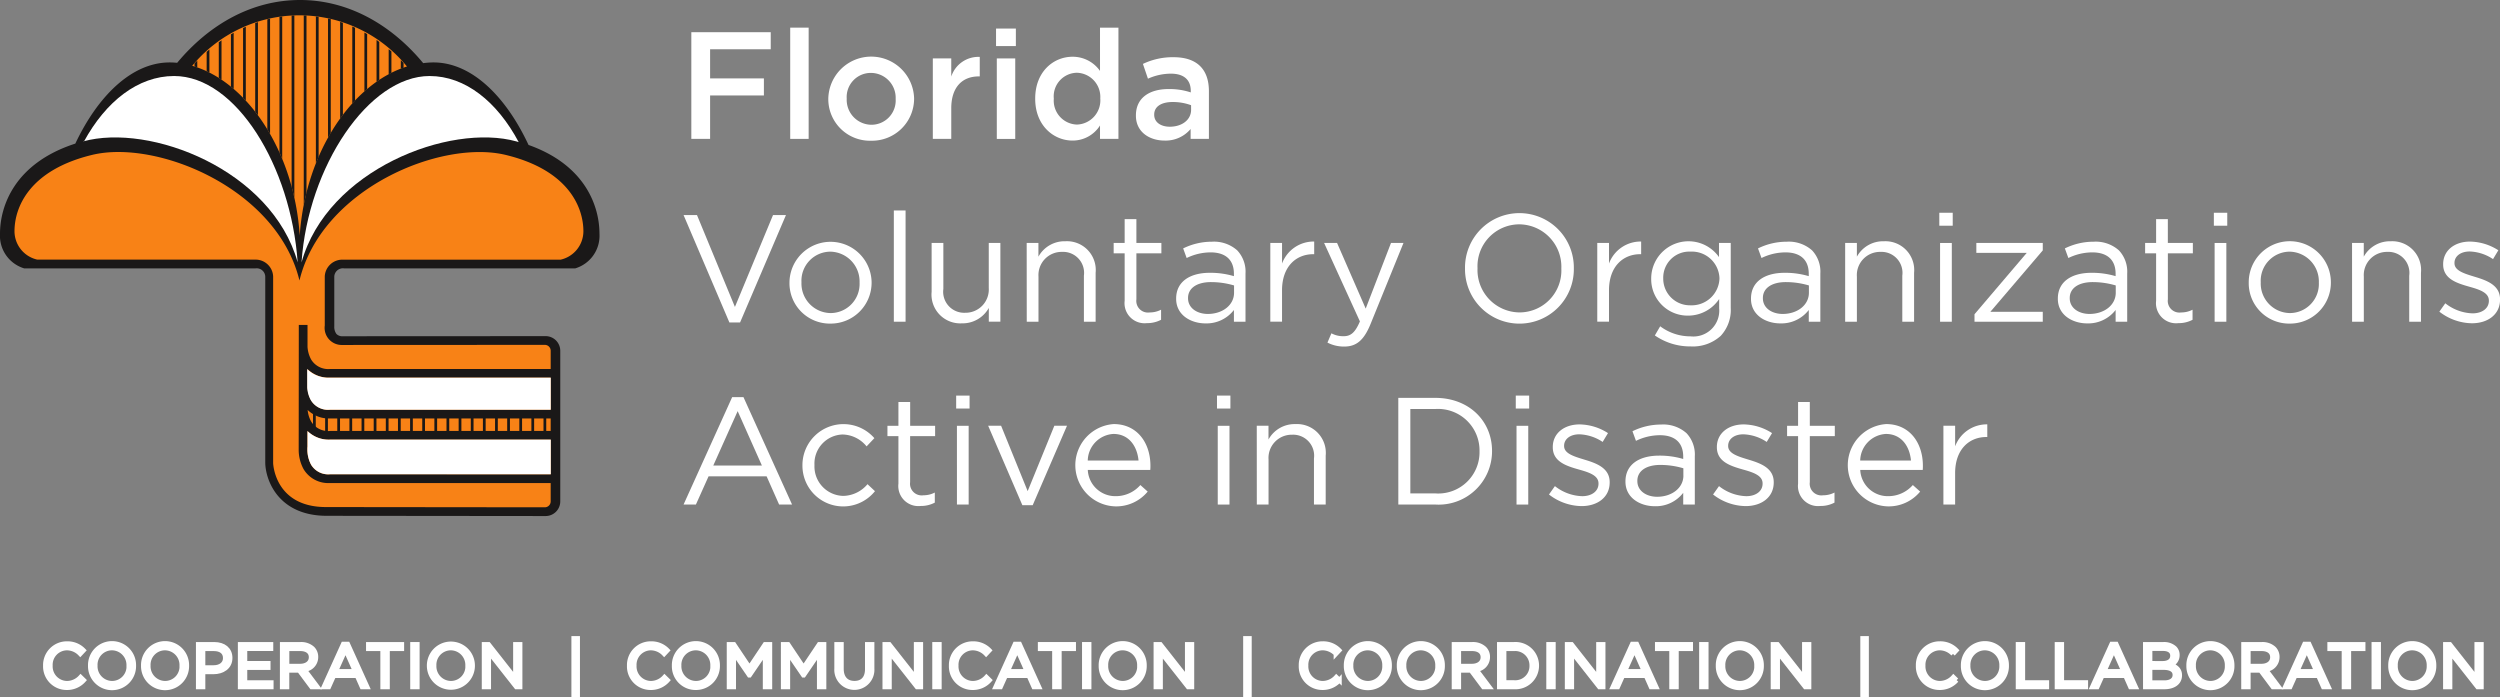 <svg xmlns="http://www.w3.org/2000/svg" width="273" height="76.118" viewBox="0 0 273 76.118">
    <rect x="0" y="0" width="273" height="76.118" fill="#808080" stroke="none"/>
    <defs>
        <style>
            .cls-1{fill:#1a1818}.cls-2,.cls-4{fill:#fff}.cls-3{fill:#f88216}.cls-4{stroke:#fff;stroke-width:.5px}
        </style>
    </defs>
    <g id="logo_" transform="translate(-138 -213)">
        <path id="Path_480" d="M195.718 228.833c-2.462-5.282-6.2-9.016-10.38-9.016a9.109 9.109 0 0 0-1.125.077c-3.548-4.282-8.266-6.894-13.447-6.894s-9.874 2.6-13.418 6.859c-.271-.025-.543-.042-.817-.042-4.144 0-7.845 3.664-10.306 8.864-6.648 2.149-8.225 6.832-8.225 9.85a3.721 3.721 0 0 0 2.644 3.777H165.9a.936.936 0 0 1 1.066.905v20.362c.057 2.008 1.537 5.752 6.725 5.752l23.89.025a1.6 1.6 0 0 0 1.6-1.595V251.3a1.6 1.6 0 0 0-1.595-1.594l-22.116.012a.9.9 0 0 1-.735-.255 1.306 1.306 0 0 1-.231-.821v-5.42a.942.942 0 0 1 1.066-.916h25.25a3.721 3.721 0 0 0 2.643-3.777c0-2.946-1.492-7.484-7.745-9.7z" class="cls-1"/>
        <path id="Path_481" d="M191.568 222.979c-6.65 0-13.28 9.882-13.987 20.358 2.8-10.114 16.177-15.243 23.475-13.215.085.022.158.052.24.076-2.353-4.417-5.837-7.218-9.728-7.218z" class="cls-2" transform="translate(-6.654 -1.678)"/>
        <path id="Path_482" d="M158.842 222.979c-3.931 0-7.452 2.771-9.841 7.148.006 0-.108 0-.1-.005 7.3-2.027 20.62 3.1 23.434 13.205-.72-10.472-6.736-20.348-13.49-20.348z" class="cls-2" transform="translate(-1.832 -1.678)"/>
        <path id="Path_483" d="M186.684 220.6a15.161 15.161 0 0 0-23.452-.077c5.97 1.706 11.136 9.259 11.74 18.539.626-9.153 5.773-16.624 11.713-18.463z" class="cls-3" transform="translate(-4.242 -.337)"/>
        <path id="Path_484" d="M190.914 221.724v-.532c-.1-.1-.2-.205-.3-.305v.947c.1-.037.2-.075.3-.11z" class="cls-1" transform="translate(-8.846 -1.326)"/>
        <path id="Path_485" d="M189.321 222.048V219.7c-.1-.085-.2-.17-.3-.253v2.753c.1-.053.2-.1.3-.148z" class="cls-1" transform="translate(-8.578 -1.083)"/>
        <path id="Path_486" d="M187.728 222.614v-4.157c-.1-.071-.2-.142-.3-.21v4.564c.1-.069.2-.131.3-.2z" class="cls-1" transform="translate(-8.31 -.882)"/>
        <path id="Path_487" d="M186.135 223.442v-6c-.1-.058-.2-.118-.3-.174v6.444c.1-.088.2-.182.3-.267z" class="cls-1" transform="translate(-8.042 -.717)"/>
        <path id="Path_488" d="M184.245 216.483v8.409c.1-.109.2-.21.3-.316v-7.957c-.1-.047-.2-.092-.3-.136z" class="cls-1" transform="translate(-7.775 -.586)"/>
        <path id="Path_489" d="M182.651 215.877v10.567c.1-.139.2-.284.3-.418v-10.052c-.1-.034-.2-.064-.3-.1z" class="cls-1" transform="translate(-7.507 -.484)"/>
        <path id="Path_490" d="M181.058 215.433v13.012c.095-.171.2-.33.3-.5V215.5l-.3-.072z" class="cls-1" transform="translate(-7.239 -.409)"/>
        <path id="Path_491" d="M179.465 215.151v16.056c.094-.237.2-.465.3-.7V215.2c-.1-.015-.2-.031-.3-.044z" class="cls-1" transform="translate(-6.971 -.362)"/>
        <path id="Path_492" d="M177.872 215.024v20.692c.087-.441.191-.873.3-1.3v-19.384c-.1 0-.2 0-.3-.008z" class="cls-1" transform="translate(-6.703 -.34)"/>
        <path id="Path_493" d="M176.279 215.035v18.688c.107.394.207.793.3 1.2v-19.9c-.1 0-.2 0-.3.01z" class="cls-1" transform="translate(-6.435 -.34)"/>
        <path id="Path_494" d="M174.685 215.2v14.815q.153.342.3.694V215.16c-.1.013-.2.028-.3.043z" class="cls-1" transform="translate(-6.167 -.363)"/>
        <path id="Path_495" d="M173.092 215.521v12.016c.1.166.2.336.3.507v-12.6c-.1.023-.2.05-.3.076z" class="cls-1" transform="translate(-5.9 -.411)"/>
        <path id="Path_496" d="M171.5 215.994v9.695c.1.128.2.26.3.393V215.9c-.1.033-.2.062-.3.1z" class="cls-1" transform="translate(-5.632 -.487)"/>
        <path id="Path_497" d="M169.906 216.645v7.623c.1.1.2.207.3.313v-8.069c-.1.044-.2.087-.3.133z" class="cls-1" transform="translate(-5.364 -.59)"/>
        <path id="Path_498" d="M168.313 217.475v5.71c.1.082.2.166.3.251V217.3c-.1.056-.2.114-.3.172z" class="cls-1" transform="translate(-5.096 -.723)"/>
        <path id="Path_499" d="M166.719 218.5v3.9c.1.062.2.125.3.191v-4.3c-.1.069-.2.142-.3.214z" class="cls-1" transform="translate(-4.828 -.889)"/>
        <path id="Path_500" d="M165.128 219.751v2.119c.1.047.2.1.3.146v-2.523c-.1.083-.2.172-.3.258z" class="cls-1" transform="translate(-4.561 -1.092)"/>
        <path id="Path_501" d="M163.535 221.258v.341c.1.032.2.06.3.094v-.742c-.1.1-.2.2-.3.307z" class="cls-1" transform="translate(-4.293 -1.337)"/>
        <path id="Path_502" d="M171.015 246.964c-2.435-10.018-15.56-15.417-22.647-13.693-6.88 1.674-8.465 5.748-8.465 8.335a3.185 3.185 0 0 0 2.494 3.1h23.733a1.919 1.919 0 0 1 2.017 1.836v20.383s.139 4.8 5.774 4.8l23.892.026a.643.643 0 0 0 .642-.644v-16.451a.643.643 0 0 0-.642-.643l-22.117.012a1.87 1.87 0 0 1-1.912-2.121v-5.357a1.918 1.918 0 0 1 2.016-1.836h23.733a3.185 3.185 0 0 0 2.494-3.1c0-2.587-1.586-6.662-8.464-8.335-7.088-1.725-20.1 3.675-22.538 13.693z" class="cls-3" transform="translate(-.32 -3.354)"/>
        <path id="Path_503" d="M180.655 271.961a2.185 2.185 0 0 1-2.1-1.05 3.529 3.529 0 0 1-.4-1.692 2.752 2.752 0 0 1 .012-.28v-1.7a3.3 3.3 0 0 0 2.446.942h24.182v-.95h-24.136a2.184 2.184 0 0 1-2.1-1.048 3.169 3.169 0 0 1-.374-1.247 3.306 3.306 0 0 0 2.431.929h24.182v-.952h-24.143a2.183 2.183 0 0 1-2.1-1.05 3.274 3.274 0 0 1-.388-1.379v-2.014a3.31 3.31 0 0 0 2.45.943h24.175v-.951h-24.133a2.183 2.183 0 0 1-2.1-1.048 3.288 3.288 0 0 1-.388-1.375v-2.386h-.952l-.012 13.571a4.427 4.427 0 0 0 .53 2.169 3.138 3.138 0 0 0 2.88 1.525h24.178v-.952z" class="cls-1" transform="translate(-6.59 -7.17)"/>
        <path id="Path_504" d="M204.92 265.886h-24.106a2.183 2.183 0 0 1-2.1-1.05 3.275 3.275 0 0 1-.389-1.379v-2.014a3.31 3.31 0 0 0 2.451.943h24.145v3.5z" class="cls-2" transform="translate(-6.779 -8.144)"/>
        <path id="Path_505" d="M204.92 274.3h-24.072a2.185 2.185 0 0 1-2.1-1.05 3.529 3.529 0 0 1-.4-1.692 2.752 2.752 0 0 1 .012-.28v-1.7a3.3 3.3 0 0 0 2.446.942h24.122v3.779z" class="cls-2" transform="translate(-6.782 -9.513)"/>
        <path id="Path_506" d="M206.171 269.666v-2.226h.3v2.226z" class="cls-1" transform="translate(-11.461 -9.152)"/>
        <path id="Path_507" d="M204.578 269.731v-2.458h.3v2.458z" class="cls-1" transform="translate(-11.193 -9.124)"/>
        <path id="Path_508" d="M207.755 269.731v-2.458h.3v2.458z" class="cls-1" transform="translate(-11.727 -9.124)"/>
        <path id="Path_509" d="M209.344 269.731v-2.458h.3v2.458z" class="cls-1" transform="translate(-11.994 -9.124)"/>
        <path id="Path_510" d="M202.985 269.745v-2.388h.3v2.388z" class="cls-1" transform="translate(-10.925 -9.138)"/>
        <path id="Path_511" d="M201.391 269.745v-2.388h.3v2.388z" class="cls-1" transform="translate(-10.657 -9.138)"/>
        <path id="Path_512" d="M199.8 269.745v-2.388h.3v2.388z" class="cls-1" transform="translate(-10.389 -9.138)"/>
        <path id="Path_513" d="M198.206 269.735V267.3h.3v2.435z" class="cls-1" transform="translate(-10.122 -9.129)"/>
        <path id="Path_514" d="M196.612 269.735V267.3h.3v2.435z" class="cls-1" transform="translate(-9.854 -9.129)"/>
        <path id="Path_515" d="M195.02 269.735V267.3h.3v2.435z" class="cls-1" transform="translate(-9.586 -9.129)"/>
        <path id="Path_516" d="M193.427 269.642V267.3h.3v2.342z" class="cls-1" transform="translate(-9.318 -9.129)"/>
        <path id="Path_517" d="M191.832 269.713V267.3h.3v2.412z" class="cls-1" transform="translate(-9.05 -9.129)"/>
        <path id="Path_518" d="M190.24 269.735V267.3h.3v2.435z" class="cls-1" transform="translate(-8.782 -9.129)"/>
        <path id="Path_519" d="M188.645 269.735V267.3h.3v2.435z" class="cls-1" transform="translate(-8.514 -9.129)"/>
        <path id="Path_520" d="M187.055 269.735V267.3h.3v2.435z" class="cls-1" transform="translate(-8.247 -9.129)"/>
        <path id="Path_521" d="M185.461 269.745v-2.388h.3v2.388z" class="cls-1" transform="translate(-7.979 -9.138)"/>
        <path id="Path_522" d="M183.868 269.745v-2.388h.3v2.388z" class="cls-1" transform="translate(-7.711 -9.138)"/>
        <path id="Path_523" d="M182.274 269.745v-2.388h.3v2.388z" class="cls-1" transform="translate(-7.443 -9.138)"/>
        <path id="Path_524" d="M180.681 269.731v-2.458h.3v2.458z" class="cls-1" transform="translate(-7.175 -9.124)"/>
        <path id="Path_525" d="M179.089 269.123v-2.436h.3v2.436z" class="cls-1" transform="translate(-6.908 -9.026)"/>
        <g id="Group_770" transform="translate(213.493 216.018)">
            <path id="Path_526" d="M228.75 217.229h8.671v1.863H230.8v3.179h5.874v1.863H230.8v4.743h-2.05z" class="cls-2" transform="translate(-228.75 -216.729)"/>
            <path id="Path_527" d="M241.73 216.628h2.014v12.148h-2.014z" class="cls-2" transform="translate(-230.932 -216.628)"/>
            <path id="Path_528" d="M246.73 225.075v-.033a4.686 4.686 0 0 1 9.37-.033v.033a4.6 4.6 0 0 1-4.71 4.577 4.545 4.545 0 0 1-4.66-4.544zm7.356 0v-.033a2.715 2.715 0 0 0-2.7-2.828 2.637 2.637 0 0 0-2.645 2.8v.033a2.722 2.722 0 0 0 2.68 2.829 2.65 2.65 0 0 0 2.665-2.801z" class="cls-2" transform="translate(-231.773 -217.27)"/>
            <path id="Path_529" d="M260.45 220.635h2.014v1.981a3.114 3.114 0 0 1 3.111-2.147v2.13h-.116c-1.764 0-2.995 1.148-2.995 3.477v3.345h-2.014z" class="cls-2" transform="translate(-234.079 -217.273)"/>
            <path id="Path_530" d="M268.75 216.749h2.164v1.913h-2.164zm.083 3.261h2.014v8.79h-2.014z" class="cls-2" transform="translate(-235.475 -216.648)"/>
            <path id="Path_531" d="M273.89 224.4v-.033c0-2.912 1.98-4.56 4.077-4.56a3.636 3.636 0 0 1 3 1.548v-4.727h2.013v12.148h-2.013v-1.464a3.52 3.52 0 0 1-3 1.648c-2.067 0-4.077-1.648-4.077-4.56zm7.106 0v-.033a2.637 2.637 0 0 0-2.546-2.812 2.575 2.575 0 0 0-2.529 2.812v.033a2.613 2.613 0 0 0 2.529 2.813A2.647 2.647 0 0 0 281 224.4z" class="cls-2" transform="translate(-236.339 -216.628)"/>
            <path id="Path_532" d="M293.084 229.428v-1.081a3.548 3.548 0 0 1-2.845 1.265c-1.665 0-3.129-.949-3.129-2.713v-.033c0-1.947 1.514-2.879 3.561-2.879a7.394 7.394 0 0 1 2.429.366v-.166c0-1.215-.765-1.881-2.163-1.881a6.116 6.116 0 0 0-2.513.55l-.549-1.615a7.537 7.537 0 0 1 3.345-.732c2.6 0 3.861 1.364 3.861 3.711v5.208zm.05-3.677a5.733 5.733 0 0 0-2.013-.349c-1.264 0-2.014.516-2.014 1.364v.033c0 .832.75 1.3 1.7 1.3 1.331 0 2.329-.749 2.329-1.847z" class="cls-2" transform="translate(-238.561 -217.28)"/>
        </g>
        <g id="Group_771" transform="translate(212.645 236.483)">
            <path id="Path_533" d="M227.73 241.229h1.465l4.144 10.034 4.16-10.034h1.414l-5.013 11.732h-1.165z" class="cls-2" transform="translate(-227.73 -241.229)"/>
        </g>
        <g id="Group_772" transform="translate(224.21 235.983)">
            <path id="Path_534" d="M241.632 249.2v-.033a4.485 4.485 0 0 1 8.969-.033v.033a4.467 4.467 0 0 1-4.51 4.494 4.408 4.408 0 0 1-4.459-4.461zm7.655 0v-.033a3.256 3.256 0 0 0-3.2-3.362 3.176 3.176 0 0 0-3.145 3.328v.033a3.227 3.227 0 0 0 3.179 3.345 3.175 3.175 0 0 0 3.166-3.311z" class="cls-2" transform="translate(-241.632 -241.307)"/>
            <path id="Path_535" d="M255.332 240.628h1.282v12.148h-1.282z" class="cls-2" transform="translate(-243.935 -240.628)"/>
            <path id="Path_536" d="M260.292 250.231v-5.342h1.281v5.026a2.293 2.293 0 0 0 2.38 2.6 2.54 2.54 0 0 0 2.579-2.7v-4.926h1.268v8.6h-1.264v-1.5a3.278 3.278 0 0 1-2.946 1.681 3.143 3.143 0 0 1-3.298-3.439z" class="cls-2" transform="translate(-244.769 -241.344)"/>
            <path id="Path_537" d="M272.771 244.852h1.282v1.5a3.256 3.256 0 0 1 2.947-1.683 3.143 3.143 0 0 1 3.3 3.445v5.341h-1.281v-5.025a2.293 2.293 0 0 0-2.379-2.6 2.532 2.532 0 0 0-2.58 2.7v4.926h-1.282z" class="cls-2" transform="translate(-246.867 -241.307)"/>
            <path id="Path_538" d="M285.389 250.688V245.5h-1.2v-1.132h1.2v-2.6h1.282v2.6h2.729v1.132h-2.729v5.025a1.273 1.273 0 0 0 1.447 1.431 2.694 2.694 0 0 0 1.249-.3v1.1a3.216 3.216 0 0 1-1.548.367 2.191 2.191 0 0 1-2.43-2.435z" class="cls-2" transform="translate(-248.787 -240.82)"/>
            <path id="Path_539" d="M292.392 250.97v-.033c0-1.848 1.5-2.813 3.677-2.813a9.014 9.014 0 0 1 2.63.366v-.266c0-1.531-.933-2.33-2.546-2.33a5.99 5.99 0 0 0-2.613.616l-.383-1.049a7.057 7.057 0 0 1 3.129-.732 3.815 3.815 0 0 1 2.779.949 3.4 3.4 0 0 1 .9 2.529v5.258H298.7v-1.281a3.772 3.772 0 0 1-3.1 1.465c-1.611 0-3.208-.916-3.208-2.679zm6.323-.665v-.8a8.88 8.88 0 0 0-2.513-.366c-1.6 0-2.512.7-2.512 1.731v.033c0 1.081 1 1.714 2.163 1.714 1.581 0 2.862-.948 2.862-2.317z" class="cls-2" transform="translate(-250.166 -241.317)"/>
            <path id="Path_540" d="M304.752 244.858h1.281v2.247a3.685 3.685 0 0 1 3.511-2.4v1.382h-.1c-1.88 0-3.412 1.348-3.412 3.943v3.428h-1.281z" class="cls-2" transform="translate(-252.244 -241.313)"/>
            <path id="Path_541" d="M312.177 255.773l.433-1.015a2.692 2.692 0 0 0 1.348.316c.764 0 1.248-.4 1.764-1.615l-3.911-8.57h1.416l3.128 7.172 2.763-7.172h1.364l-3.61 8.886c-.733 1.781-1.565 2.43-2.863 2.43a3.911 3.911 0 0 1-1.832-.432z" class="cls-2" transform="translate(-253.43 -241.344)"/>
            <path id="Path_542" d="M330.31 247.046v-.033a5.942 5.942 0 1 1 11.883-.033v.033a5.942 5.942 0 1 1-11.883.033zm10.518 0v-.033a4.631 4.631 0 0 0-4.593-4.809 4.575 4.575 0 0 0-4.56 4.776v.033a4.631 4.631 0 0 0 4.593 4.809 4.575 4.575 0 0 0 4.56-4.776z" class="cls-2" transform="translate(-256.54 -240.689)"/>
            <path id="Path_543" d="M347.671 244.858h1.281v2.247a3.685 3.685 0 0 1 3.511-2.4v1.382h-.1c-1.879 0-3.411 1.348-3.411 3.943v3.428h-1.281z" class="cls-2" transform="translate(-259.459 -241.313)"/>
        </g>
        <g id="Group_773" transform="translate(318.311 236.233)">
            <path id="Path_544" d="M355.149 254.954l.583-1a5.494 5.494 0 0 0 3.311 1.1 2.828 2.828 0 0 0 3.129-3.062v-1.015a4.08 4.08 0 0 1-3.378 1.813 3.978 3.978 0 0 1-4.044-4.027v-.033a4.073 4.073 0 0 1 7.405-2.329v-1.548h1.281v7.106a4.146 4.146 0 0 1-1.1 3.046 4.524 4.524 0 0 1-3.278 1.148 6.747 6.747 0 0 1-3.909-1.199zm7.056-6.208v-.033a3.015 3.015 0 0 0-3.162-2.912 2.846 2.846 0 0 0-2.979 2.9v.033a2.912 2.912 0 0 0 2.979 2.929 3.036 3.036 0 0 0 3.162-2.917z" class="cls-2" transform="translate(-354.75 -241.557)"/>
            <path id="Path_545" d="M367.85 250.97v-.033c0-1.848 1.5-2.813 3.677-2.813a9.014 9.014 0 0 1 2.63.366v-.266c0-1.531-.933-2.33-2.546-2.33a5.987 5.987 0 0 0-2.613.616l-.383-1.049a7.057 7.057 0 0 1 3.129-.732 3.816 3.816 0 0 1 2.779.949 3.4 3.4 0 0 1 .9 2.529v5.258h-1.264v-1.281a3.773 3.773 0 0 1-3.1 1.465c-1.613 0-3.209-.916-3.209-2.679zm6.323-.665v-.8a8.883 8.883 0 0 0-2.512-.366c-1.6 0-2.513.7-2.513 1.731v.033c0 1.081 1 1.714 2.164 1.714 1.58 0 2.861-.948 2.861-2.317z" class="cls-2" transform="translate(-356.952 -241.567)"/>
            <path id="Path_546" d="M380.21 244.852h1.281v1.5a3.258 3.258 0 0 1 2.946-1.681 3.143 3.143 0 0 1 3.3 3.445v5.341h-1.287v-5.027a2.293 2.293 0 0 0-2.379-2.6 2.532 2.532 0 0 0-2.58 2.7v4.926h-1.281z" class="cls-2" transform="translate(-359.03 -241.557)"/>
            <path id="Path_547" d="M392.57 240.928h1.464v1.415h-1.464zm.083 3.3h1.281v8.6h-1.281z" class="cls-2" transform="translate(-361.108 -240.928)"/>
            <path id="Path_548" d="M397.189 252.678l5.708-6.707h-5.507v-1.082h7.255v.816l-5.724 6.706h5.724v1.081h-7.455z" class="cls-2" transform="translate(-361.885 -241.594)"/>
            <path id="Path_549" d="M408.13 250.97v-.033c0-1.848 1.5-2.813 3.678-2.813a9.013 9.013 0 0 1 2.629.366v-.266c0-1.531-.932-2.33-2.546-2.33a5.986 5.986 0 0 0-2.612.616l-.383-1.049a7.05 7.05 0 0 1 3.128-.732 3.816 3.816 0 0 1 2.779.949 3.4 3.4 0 0 1 .9 2.529v5.258h-1.264v-1.281a3.774 3.774 0 0 1-3.1 1.465c-1.612 0-3.209-.916-3.209-2.679zm6.323-.665v-.8a8.873 8.873 0 0 0-2.512-.366c-1.6 0-2.513.7-2.513 1.731v.033c0 1.081 1 1.714 2.164 1.714 1.58 0 2.861-.948 2.861-2.317z" class="cls-2" transform="translate(-363.724 -241.567)"/>
            <path id="Path_550" d="M420.787 250.688V245.5h-1.2v-1.132h1.2v-2.6h1.281v2.6h2.732v1.132h-2.729v5.025a1.273 1.273 0 0 0 1.448 1.431 2.7 2.7 0 0 0 1.248-.3v1.1a3.219 3.219 0 0 1-1.548.367 2.19 2.19 0 0 1-2.432-2.435z" class="cls-2" transform="translate(-365.651 -241.069)"/>
            <path id="Path_551" d="M428.609 240.928h1.464v1.415h-1.464zm.083 3.3h1.281v8.6h-1.281z" class="cls-2" transform="translate(-367.167 -240.928)"/>
            <path id="Path_552" d="M433.188 249.2v-.033a4.485 4.485 0 0 1 8.97-.033v.033a4.467 4.467 0 0 1-4.51 4.494 4.408 4.408 0 0 1-4.46-4.461zm7.656 0v-.033a3.256 3.256 0 0 0-3.2-3.362 3.176 3.176 0 0 0-3.145 3.328v.033a3.227 3.227 0 0 0 3.179 3.345 3.175 3.175 0 0 0 3.166-3.311z" class="cls-2" transform="translate(-367.937 -241.557)"/>
            <path id="Path_553" d="M446.749 244.852h1.281v1.5a3.258 3.258 0 0 1 2.946-1.681 3.143 3.143 0 0 1 3.3 3.445v5.341h-1.282v-5.027a2.293 2.293 0 0 0-2.379-2.6 2.532 2.532 0 0 0-2.58 2.7v4.926h-1.281z" class="cls-2" transform="translate(-370.217 -241.557)"/>
            <path id="Path_554" d="M458.209 252.364l.649-.915a5.03 5.03 0 0 0 2.978 1.1c1.032 0 1.781-.532 1.781-1.364v-.033c0-.865-1.015-1.2-2.146-1.515-1.348-.383-2.846-.849-2.846-2.429v-.033c0-1.481 1.231-2.463 2.928-2.463a5.872 5.872 0 0 1 3.1.949l-.582.965a4.867 4.867 0 0 0-2.546-.833c-1.014 0-1.664.532-1.664 1.249v.033c0 .815 1.066 1.131 2.214 1.481 1.331.4 2.763.916 2.763 2.463v.033c0 1.63-1.348 2.58-3.063 2.58a5.913 5.913 0 0 1-3.566-1.268z" class="cls-2" transform="translate(-372.143 -241.564)"/>
        </g>
        <g id="Group_774" transform="translate(212.645 256.364)">
            <path id="Path_555" d="M233.039 265.128h1.231l5.309 11.732h-1.415l-1.364-3.078h-6.341l-1.381 3.078h-1.348zm3.245 7.472l-2.646-5.94-2.663 5.94z" class="cls-2" transform="translate(-227.73 -265.128)"/>
        </g>
        <g id="Group_775" transform="translate(225.626 256.198)">
            <path id="Path_556" d="M243.335 273.2v-.033a4.481 4.481 0 0 1 7.855-2.962l-.849.9a3.475 3.475 0 0 0-2.613-1.3 3.176 3.176 0 0 0-3.079 3.328v.033a3.215 3.215 0 0 0 3.162 3.345 3.55 3.55 0 0 0 2.63-1.281l.815.765a4.45 4.45 0 0 1-7.921-2.8z" class="cls-2" transform="translate(-243.335 -265.557)"/>
            <path id="Path_557" d="M255.693 274.688V269.5h-1.2v-1.132h1.2v-2.6h1.282v2.6h2.725v1.132h-2.729v5.025a1.273 1.273 0 0 0 1.447 1.431 2.694 2.694 0 0 0 1.248-.3v1.1a3.212 3.212 0 0 1-1.547.367 2.191 2.191 0 0 1-2.426-2.435z" class="cls-2" transform="translate(-245.211 -265.069)"/>
            <path id="Path_558" d="M263.515 264.928h1.464v1.415h-1.464zm.083 3.3h1.282v8.6h-1.28z" class="cls-2" transform="translate(-246.728 -264.928)"/>
            <path id="Path_559" d="M267.715 268.889h1.414l2.9 7.139 2.912-7.139h1.382l-3.744 8.671h-1.131z" class="cls-2" transform="translate(-247.434 -265.594)"/>
        </g>
        <g id="Group_776" transform="translate(255.489 256.198)">
            <path id="Path_560" d="M283.56 276.54a3.56 3.56 0 0 0 2.712-1.215l.8.715a4.444 4.444 0 0 1-3.546 1.615 4.5 4.5 0 0 1-.166-8.987c2.546 0 4.011 2.031 4.011 4.56 0 .117 0 .25-.017.449h-6.823a3.006 3.006 0 0 0 3.029 2.863zm2.512-3.894c-.15-1.564-1.048-2.9-2.745-2.9a2.97 2.97 0 0 0-2.8 2.9z" class="cls-2" transform="translate(-279.233 -265.557)"/>
            <path id="Path_561" d="M297.753 264.928h1.465v1.415h-1.465zm.083 3.3h1.282v8.6h-1.282z" class="cls-2" transform="translate(-282.347 -264.928)"/>
            <path id="Path_562" d="M302.974 268.852h1.281v1.5a3.256 3.256 0 0 1 2.946-1.681 3.143 3.143 0 0 1 3.3 3.445v5.342h-1.282v-5.028a2.293 2.293 0 0 0-2.38-2.6 2.532 2.532 0 0 0-2.579 2.7v4.926h-1.281z" class="cls-2" transform="translate(-283.224 -265.557)"/>
            <path id="Path_563" d="M321.553 265.229h4.047c3.66 0 6.19 2.512 6.19 5.791v.033a5.831 5.831 0 0 1-6.19 5.824h-4.044zm4.044 10.433a4.509 4.509 0 0 0 4.826-4.576v-.033a4.534 4.534 0 0 0-4.826-4.609h-2.729v9.219z" class="cls-2" transform="translate(-286.348 -264.979)"/>
            <path id="Path_564" d="M336.973 264.928h1.463v1.415h-1.463zm.082 3.3h1.281v8.6h-1.281z" class="cls-2" transform="translate(-288.94 -264.928)"/>
            <path id="Path_565" d="M341.332 276.364l.649-.915a5.03 5.03 0 0 0 2.978 1.1c1.032 0 1.781-.532 1.781-1.364v-.033c0-.865-1.015-1.2-2.146-1.515-1.348-.383-2.846-.849-2.846-2.429v-.033c0-1.481 1.231-2.463 2.928-2.463a5.872 5.872 0 0 1 3.1.949l-.582.965a4.868 4.868 0 0 0-2.546-.833c-1.014 0-1.664.532-1.664 1.249v.033c0 .815 1.066 1.131 2.214 1.481 1.331.4 2.763.916 2.763 2.463v.033c0 1.63-1.348 2.58-3.063 2.58a5.914 5.914 0 0 1-3.566-1.268z" class="cls-2" transform="translate(-289.673 -265.564)"/>
            <path id="Path_566" d="M351.372 274.97v-.033c0-1.848 1.5-2.813 3.678-2.813a9.013 9.013 0 0 1 2.629.366v-.266c0-1.531-.932-2.33-2.546-2.33a5.988 5.988 0 0 0-2.613.616l-.383-1.049a7.053 7.053 0 0 1 3.129-.732 3.818 3.818 0 0 1 2.779.949 3.406 3.406 0 0 1 .9 2.529v5.258h-1.265v-1.281a3.772 3.772 0 0 1-3.1 1.465c-1.611 0-3.208-.916-3.208-2.679zm6.324-.665v-.8a8.882 8.882 0 0 0-2.513-.366c-1.6 0-2.512.7-2.512 1.731v.033c0 1.081 1 1.714 2.163 1.714 1.581 0 2.866-.948 2.866-2.317z" class="cls-2" transform="translate(-291.361 -265.567)"/>
            <path id="Path_567" d="M362.872 276.364l.649-.915a5.03 5.03 0 0 0 2.978 1.1c1.032 0 1.781-.532 1.781-1.364v-.033c0-.865-1.015-1.2-2.146-1.515-1.348-.383-2.846-.849-2.846-2.429v-.033c0-1.481 1.231-2.463 2.929-2.463a5.871 5.871 0 0 1 3.095.949l-.582.965a4.868 4.868 0 0 0-2.546-.833c-1.014 0-1.664.532-1.664 1.249v.033c0 .815 1.066 1.131 2.214 1.481 1.331.4 2.763.916 2.763 2.463v.033c0 1.63-1.349 2.58-3.063 2.58a5.914 5.914 0 0 1-3.562-1.268z" class="cls-2" transform="translate(-293.294 -265.564)"/>
        </g>
        <g id="Group_777" transform="translate(333.152 256.898)">
            <path id="Path_568" d="M373.789 274.688V269.5h-1.2v-1.132h1.2v-2.6h1.281v2.6h2.73v1.132h-2.73v5.025a1.273 1.273 0 0 0 1.448 1.431 2.691 2.691 0 0 0 1.248-.3v1.1a3.213 3.213 0 0 1-1.547.367 2.19 2.19 0 0 1-2.43-2.435z" class="cls-2" transform="translate(-372.591 -265.769)"/>
            <path id="Path_569" d="M384.958 276.54a3.561 3.561 0 0 0 2.713-1.215l.8.715a4.441 4.441 0 0 1-3.545 1.615 4.5 4.5 0 0 1-.166-8.987c2.546 0 4.01 2.031 4.01 4.56 0 .117 0 .25-.016.449h-6.824a3.007 3.007 0 0 0 3.028 2.863zm2.512-3.894c-.149-1.564-1.047-2.9-2.745-2.9a2.971 2.971 0 0 0-2.8 2.9z" class="cls-2" transform="translate(-373.943 -266.257)"/>
        </g>
        <g id="Group_778" transform="translate(350.22 259.34)">
            <path id="Path_570" d="M393.108 268.858h1.281v2.247a3.685 3.685 0 0 1 3.511-2.4v1.382h-.1c-1.88 0-3.412 1.348-3.412 3.943v3.428h-1.281z" class="cls-2" transform="translate(-393.108 -268.705)"/>
        </g>
        <g id="Group_779" transform="translate(142.954 283.281)">
            <path id="Path_571" d="M143.955 299.906v-.014a2.345 2.345 0 0 1 2.354-2.407 2.422 2.422 0 0 1 1.816.739l-.359.385a2.023 2.023 0 0 0-1.463-.639 1.826 1.826 0 0 0-1.8 1.909v.013a1.837 1.837 0 0 0 1.8 1.922 2.019 2.019 0 0 0 1.5-.672l.346.339a2.424 2.424 0 0 1-1.863.819 2.322 2.322 0 0 1-2.331-2.394z" class="cls-4" transform="translate(-143.955 -297.484)"/>
        </g>
        <g id="Group_780" transform="translate(147.86 283.281)">
            <path id="Path_572" d="M149.853 299.906v-.014a2.375 2.375 0 1 1 4.749-.013v.013a2.375 2.375 0 1 1-4.749.014zm4.2 0v-.014a1.851 1.851 0 0 0-1.835-1.923 1.829 1.829 0 0 0-1.823 1.909v.013a1.851 1.851 0 0 0 1.836 1.922 1.828 1.828 0 0 0 1.826-1.907z" class="cls-4" transform="translate(-149.853 -297.484)"/>
            <path id="Path_573" d="M156.813 299.906v-.014a2.375 2.375 0 1 1 4.749-.013v.013a2.375 2.375 0 1 1-4.749.014zm4.2 0v-.014a1.851 1.851 0 0 0-1.835-1.923 1.829 1.829 0 0 0-1.823 1.909v.013a1.851 1.851 0 0 0 1.836 1.922 1.828 1.828 0 0 0 1.826-1.907z" class="cls-4" transform="translate(-151.023 -297.484)"/>
            <path id="Path_574" d="M164.021 297.58h1.743c1.051 0 1.743.559 1.743 1.477v.013c0 1-.839 1.523-1.829 1.523h-1.131v1.643h-.526zm1.676 2.534c.771 0 1.277-.413 1.277-1.024v-.013c0-.665-.5-1.011-1.25-1.011h-1.177v2.048z" class="cls-4" transform="translate(-152.235 -297.5)"/>
            <path id="Path_575" d="M169.525 297.58h3.366v.478h-2.84v1.59h2.541v.479h-2.541v1.63h2.873v.479h-3.4z" class="cls-4" transform="translate(-153.16 -297.5)"/>
            <path id="Path_576" d="M175.045 297.58h2a1.836 1.836 0 0 1 1.324.466 1.287 1.287 0 0 1 .359.918v.013a1.362 1.362 0 0 1-1.264 1.357l1.429 1.9h-.645l-1.35-1.809h-1.33v1.809h-.526zm1.955 2.374c.7 0 1.2-.359 1.2-.957v-.013c0-.572-.439-.918-1.19-.918h-1.437v1.888z" class="cls-4" transform="translate(-154.088 -297.5)"/>
            <path id="Path_577" d="M182.631 297.54h.492l2.122 4.689h-.566l-.545-1.23H181.6l-.552 1.23h-.539zm1.3 2.986l-1.057-2.375-1.065 2.375z" class="cls-4" transform="translate(-155.007 -297.493)"/>
        </g>
        <g id="Group_781" transform="translate(178.222 283.281)">
            <path id="Path_578" d="M187.912 298.066h-1.562v-.486h3.659v.486h-1.564v4.17h-.532z" class="cls-4" transform="translate(-186.35 -297.5)"/>
            <path id="Path_579" d="M192.149 297.58h.526v4.656h-.526z" class="cls-4" transform="translate(-187.325 -297.5)"/>
            <path id="Path_580" d="M194.334 299.906v-.014a2.374 2.374 0 1 1 4.748-.013v.013a2.374 2.374 0 1 1-4.748.014zm4.2 0v-.014a1.852 1.852 0 0 0-1.836-1.923 1.83 1.83 0 0 0-1.823 1.909v.013a1.852 1.852 0 0 0 1.836 1.922 1.828 1.828 0 0 0 1.827-1.907z" class="cls-4" transform="translate(-187.692 -297.484)"/>
            <path id="Path_581" d="M201.541 297.58h.492l2.933 3.731v-3.731h.512v4.656h-.419l-3.006-3.818v3.818h-.512z" class="cls-4" transform="translate(-188.904 -297.5)"/>
        </g>
        <g id="Group_782" transform="translate(200.647 282.708)">
            <path id="Path_582" d="M213.308 296.8h.433v6.159h-.433z" class="cls-4" transform="translate(-213.308 -296.796)"/>
        </g>
        <g id="Group_783" transform="translate(206.712 283.281)">
            <path id="Path_583" d="M220.6 299.906v-.014a2.345 2.345 0 0 1 2.354-2.407 2.422 2.422 0 0 1 1.816.739l-.359.385a2.023 2.023 0 0 0-1.463-.639 1.826 1.826 0 0 0-1.8 1.909v.013a1.837 1.837 0 0 0 1.8 1.922 2.021 2.021 0 0 0 1.5-.672l.346.339a2.423 2.423 0 0 1-1.863.819 2.322 2.322 0 0 1-2.331-2.394z" class="cls-4" transform="translate(-220.598 -297.484)"/>
        </g>
        <g id="Group_784" transform="translate(211.617 283.281)">
            <path id="Path_584" d="M226.494 299.906v-.014a2.375 2.375 0 1 1 4.749-.013v.013a2.36 2.36 0 0 1-2.382 2.408 2.336 2.336 0 0 1-2.367-2.394zm4.2 0v-.014a1.851 1.851 0 0 0-1.836-1.923 1.83 1.83 0 0 0-1.823 1.909v.013a1.852 1.852 0 0 0 1.836 1.922 1.828 1.828 0 0 0 1.829-1.907z" class="cls-4" transform="translate(-226.494 -297.484)"/>
            <path id="Path_585" d="M233.7 297.58h.532l1.7 2.541 1.7-2.541h.532v4.656h-.526v-3.772l-1.7 2.495h-.027l-1.7-2.488v3.765h-.511z" class="cls-4" transform="translate(-227.706 -297.5)"/>
            <path id="Path_586" d="M240.806 297.58h.532l1.7 2.541 1.7-2.541h.532v4.656h-.526v-3.772l-1.7 2.495h-.027l-1.7-2.488v3.765h-.512z" class="cls-4" transform="translate(-228.9 -297.5)"/>
            <path id="Path_587" d="M247.822 300.287v-2.707h.526v2.674c0 1 .532 1.57 1.423 1.57.858 0 1.4-.518 1.4-1.536v-2.708h.525v2.667a1.941 1.941 0 1 1-3.877.04z" class="cls-4" transform="translate(-230.08 -297.5)"/>
            <path id="Path_588" d="M254.142 297.58h.492l2.933 3.731v-3.731h.512v4.656h-.419l-3.006-3.818v3.818h-.512z" class="cls-4" transform="translate(-231.142 -297.5)"/>
            <path id="Path_589" d="M260.678 297.58h.525v4.656h-.525z" class="cls-4" transform="translate(-232.241 -297.5)"/>
            <path id="Path_590" d="M262.861 299.906v-.014a2.346 2.346 0 0 1 2.355-2.407 2.424 2.424 0 0 1 1.816.739l-.359.385a2.024 2.024 0 0 0-1.463-.639 1.826 1.826 0 0 0-1.8 1.909v.013a1.837 1.837 0 0 0 1.8 1.922 2.02 2.02 0 0 0 1.5-.672l.346.339a2.424 2.424 0 0 1-1.863.819 2.323 2.323 0 0 1-2.332-2.394z" class="cls-4" transform="translate(-232.608 -297.484)"/>
            <path id="Path_591" d="M270.815 297.54h.492l2.122 4.689h-.566l-.546-1.23h-2.534l-.552 1.23h-.538zm1.3 2.986l-1.057-2.375-1.064 2.375z" class="cls-4" transform="translate(-233.589 -297.493)"/>
        </g>
        <g id="Group_785" transform="translate(251.583 282.708)">
            <path id="Path_592" d="M276.1 298.066h-1.563v-.486h3.663v.486h-1.563v4.17h-.537z" class="cls-4" transform="translate(-274.537 -296.928)"/>
            <path id="Path_593" d="M280.337 297.58h.525v4.656h-.525z" class="cls-4" transform="translate(-275.512 -296.928)"/>
            <path id="Path_594" d="M282.521 299.906v-.014a2.375 2.375 0 1 1 4.749-.013v.013a2.375 2.375 0 1 1-4.749.014zm4.2 0v-.014a1.851 1.851 0 0 0-1.835-1.923 1.829 1.829 0 0 0-1.823 1.909v.013a1.851 1.851 0 0 0 1.836 1.922 1.828 1.828 0 0 0 1.826-1.907z" class="cls-4" transform="translate(-275.879 -296.912)"/>
            <path id="Path_595" d="M289.729 297.58h.492l2.933 3.731v-3.731h.512v4.656h-.418l-3.006-3.818v3.818h-.512z" class="cls-4" transform="translate(-277.091 -296.928)"/>
            <path id="Path_596" d="M301.489 296.8h.432v6.159h-.432z" class="cls-4" transform="translate(-279.068 -296.796)"/>
            <path id="Path_597" d="M308.785 299.906v-.014a2.345 2.345 0 0 1 2.354-2.407 2.422 2.422 0 0 1 1.816.739l-.359.385a2.023 2.023 0 0 0-1.463-.639 1.826 1.826 0 0 0-1.8 1.909v.013a1.837 1.837 0 0 0 1.8 1.922 2.019 2.019 0 0 0 1.5-.672l.346.339a2.425 2.425 0 0 1-1.862.819 2.323 2.323 0 0 1-2.332-2.394z" class="cls-4" transform="translate(-280.295 -296.912)"/>
        </g>
        <g id="Group_786" transform="translate(284.991 283.281)">
            <path id="Path_598" d="M314.7 299.906v-.014a2.375 2.375 0 1 1 4.749-.013v.013a2.375 2.375 0 1 1-4.749.014zm4.2 0v-.014a1.851 1.851 0 0 0-1.835-1.923 1.83 1.83 0 0 0-1.824 1.909v.013a1.852 1.852 0 0 0 1.837 1.922 1.828 1.828 0 0 0 1.822-1.907z" class="cls-4" transform="translate(-314.697 -297.484)"/>
            <path id="Path_599" d="M321.657 299.906v-.014a2.375 2.375 0 1 1 4.749-.013v.013a2.375 2.375 0 1 1-4.749.014zm4.2 0v-.014a1.852 1.852 0 0 0-1.836-1.923 1.83 1.83 0 0 0-1.823 1.909v.013a1.852 1.852 0 0 0 1.836 1.922 1.828 1.828 0 0 0 1.827-1.907z" class="cls-4" transform="translate(-315.867 -297.484)"/>
            <path id="Path_600" d="M328.865 297.58h2a1.833 1.833 0 0 1 1.324.466 1.28 1.28 0 0 1 .359.918v.013a1.362 1.362 0 0 1-1.264 1.357l1.43 1.9h-.645l-1.35-1.809h-1.329v1.809h-.525zm1.956 2.374c.7 0 1.2-.359 1.2-.957v-.013c0-.572-.438-.918-1.19-.918h-1.441v1.888z" class="cls-4" transform="translate(-317.079 -297.5)"/>
            <path id="Path_601" d="M334.81 297.58h1.616a2.321 2.321 0 0 1 2.475 2.314v.013a2.331 2.331 0 0 1-2.475 2.328h-1.616zm1.616 4.17a1.8 1.8 0 0 0 1.929-1.828v-.014a1.812 1.812 0 0 0-1.929-1.842h-1.091v3.684z" class="cls-4" transform="translate(-318.078 -297.5)"/>
            <path id="Path_602" d="M341.28 297.58h.526v4.656h-.526z" class="cls-4" transform="translate(-319.166 -297.5)"/>
            <path id="Path_603" d="M343.713 297.58h.492l2.933 3.731v-3.731h.512v4.656h-.419l-3.006-3.818v3.818h-.512z" class="cls-4" transform="translate(-319.575 -297.5)"/>
            <path id="Path_604" d="M351.835 297.54h.492l2.122 4.689h-.565l-.546-1.23H350.8l-.552 1.23h-.538zm1.3 2.986l-1.057-2.375-1.065 2.375z" class="cls-4" transform="translate(-320.584 -297.493)"/>
        </g>
        <g id="Group_787" transform="translate(318.972 282.708)">
            <path id="Path_605" d="M357.108 298.066h-1.563v-.486h3.655v.486h-1.56v4.17h-.532z" class="cls-4" transform="translate(-355.545 -296.928)"/>
            <path id="Path_606" d="M361.345 297.58h.526v4.656h-.526z" class="cls-4" transform="translate(-356.52 -296.928)"/>
            <path id="Path_607" d="M363.529 299.906v-.014a2.375 2.375 0 1 1 4.749-.013v.013a2.375 2.375 0 1 1-4.749.014zm4.2 0v-.014a1.851 1.851 0 0 0-1.835-1.923 1.83 1.83 0 0 0-1.823 1.909v.013a1.851 1.851 0 0 0 1.836 1.922 1.828 1.828 0 0 0 1.826-1.907z" class="cls-4" transform="translate(-356.887 -296.912)"/>
            <path id="Path_608" d="M370.737 297.58h.492l2.933 3.731v-3.731h.513v4.656h-.419l-3.007-3.818v3.818h-.512z" class="cls-4" transform="translate(-358.099 -296.928)"/>
            <path id="Path_609" d="M382.5 296.8h.433v6.159h-.433z" class="cls-4" transform="translate(-360.076 -296.796)"/>
            <path id="Path_610" d="M389.793 299.906v-.014a2.345 2.345 0 0 1 2.354-2.407 2.423 2.423 0 0 1 1.816.739l-.359.385a2.023 2.023 0 0 0-1.463-.639 1.826 1.826 0 0 0-1.8 1.909v.013a1.837 1.837 0 0 0 1.8 1.922 2.019 2.019 0 0 0 1.5-.672l.346.339a2.425 2.425 0 0 1-1.862.819 2.322 2.322 0 0 1-2.332-2.394z" class="cls-4" transform="translate(-361.303 -296.912)"/>
        </g>
        <g id="Group_788" transform="translate(352.374 283.281)">
            <path id="Path_611" d="M395.7 299.906v-.014a2.375 2.375 0 1 1 4.749-.013v.013a2.375 2.375 0 1 1-4.749.014zm4.2 0v-.014a1.851 1.851 0 0 0-1.835-1.923 1.83 1.83 0 0 0-1.823 1.909v.013a1.852 1.852 0 0 0 1.837 1.922 1.828 1.828 0 0 0 1.821-1.907z" class="cls-4" transform="translate(-395.697 -297.484)"/>
            <path id="Path_612" d="M402.905 297.58h.525v4.17h2.62v.486h-3.145z" class="cls-4" transform="translate(-396.909 -297.5)"/>
            <path id="Path_613" d="M408.018 297.58h.524v4.17h2.621v.486h-3.145z" class="cls-4" transform="translate(-397.768 -297.5)"/>
            <path id="Path_614" d="M414.77 297.54h.492l2.122 4.689h-.566l-.545-1.23h-2.535l-.552 1.23h-.539zm1.3 2.986l-1.058-2.375-1.064 2.375z" class="cls-4" transform="translate(-398.547 -297.493)"/>
            <path id="Path_615" d="M419.609 297.58h1.982a1.711 1.711 0 0 1 1.218.413 1.034 1.034 0 0 1 .3.745v.013a1.123 1.123 0 0 1-.738 1.077c.552.166 1 .486 1 1.125v.012c0 .8-.671 1.271-1.689 1.271h-2.069zm1.9 2.075c.631 0 1.071-.285 1.071-.831v-.013c0-.459-.366-.758-1.031-.758h-1.417v1.6zm.185 2.109c.705 0 1.145-.313 1.145-.832v-.013c0-.506-.425-.8-1.237-.8h-1.471v1.643z" class="cls-4" transform="translate(-399.717 -297.5)"/>
            <path id="Path_616" d="M425.3 299.906v-.014a2.375 2.375 0 1 1 4.749-.013v.013a2.375 2.375 0 1 1-4.749.014zm4.2 0v-.014a1.851 1.851 0 0 0-1.835-1.923 1.83 1.83 0 0 0-1.823 1.909v.013a1.852 1.852 0 0 0 1.836 1.922 1.829 1.829 0 0 0 1.822-1.907z" class="cls-4" transform="translate(-400.673 -297.484)"/>
            <path id="Path_617" d="M432.505 297.58h2a1.835 1.835 0 0 1 1.324.466 1.283 1.283 0 0 1 .359.918v.013a1.362 1.362 0 0 1-1.264 1.357l1.43 1.9h-.646l-1.35-1.809h-1.33v1.809h-.525zm1.955 2.374c.7 0 1.2-.359 1.2-.957v-.013c0-.572-.438-.918-1.19-.918h-1.44v1.888z" class="cls-4" transform="translate(-401.885 -297.5)"/>
            <path id="Path_618" d="M440.09 297.54h.492l2.122 4.689h-.566l-.545-1.23h-2.533l-.552 1.23h-.538zm1.3 2.986l-1.057-2.375-1.065 2.375z" class="cls-4" transform="translate(-402.804 -297.493)"/>
        </g>
        <g id="Group_789" transform="translate(392.398 283.281)">
            <path id="Path_619" d="M445.373 298.066h-1.563v-.486h3.659v.486h-1.563v4.17h-.532z" class="cls-4" transform="translate(-443.81 -297.5)"/>
            <path id="Path_620" d="M449.61 297.58h.526v4.656h-.526z" class="cls-4" transform="translate(-444.785 -297.5)"/>
            <path id="Path_621" d="M451.8 299.906v-.014a2.375 2.375 0 1 1 4.749-.013v.013a2.375 2.375 0 1 1-4.749.014zm4.2 0v-.014a1.851 1.851 0 0 0-1.835-1.923 1.83 1.83 0 0 0-1.823 1.909v.013a1.852 1.852 0 0 0 1.836 1.922 1.829 1.829 0 0 0 1.822-1.907z" class="cls-4" transform="translate(-445.152 -297.484)"/>
            <path id="Path_622" d="M459 297.58h.492l2.933 3.731v-3.731h.512v4.656h-.419l-3.006-3.818v3.818H459z" class="cls-4" transform="translate(-446.364 -297.5)"/>
        </g>
    </g>
</svg>
